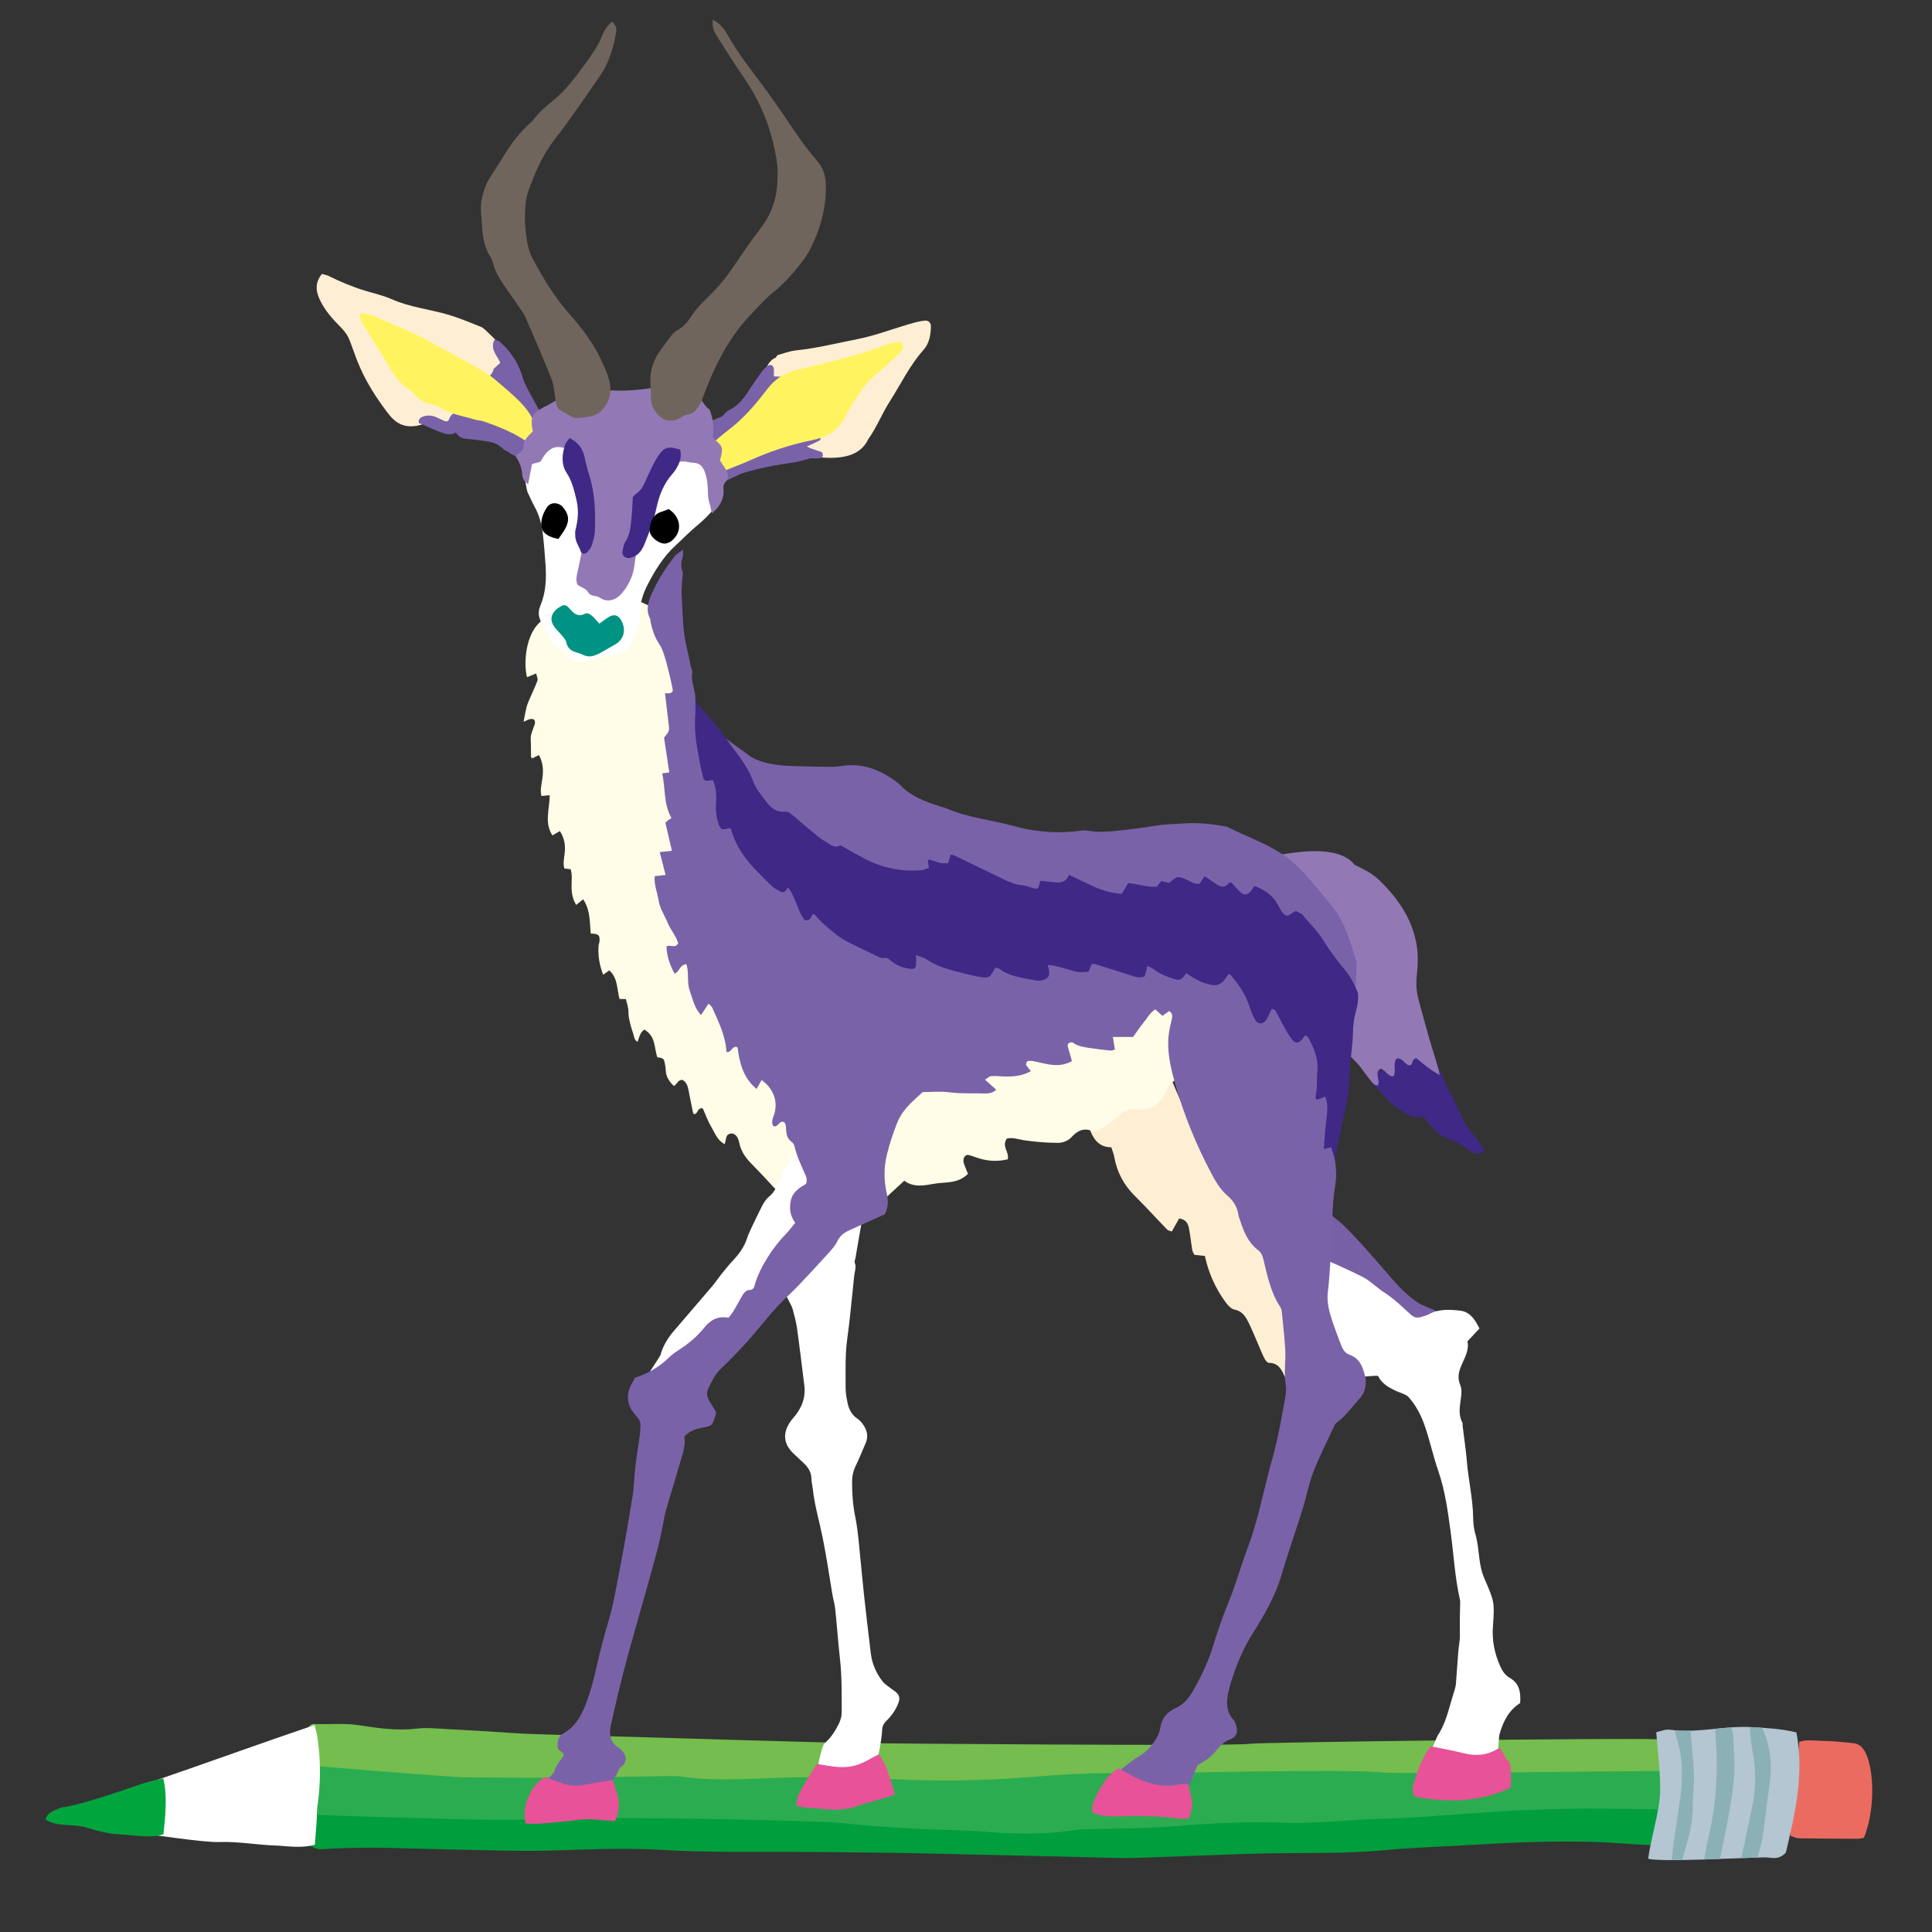 <?xml version="1.0" encoding="iso-8859-1"?>
<!-- Generator: Adobe Illustrator 29.1.0, SVG Export Plug-In . SVG Version: 9.03 Build 55587)  -->
<svg version="1.1" id="&#x30EC;&#x30A4;&#x30E4;&#x30FC;_1"
	 xmlns="http://www.w3.org/2000/svg" xmlns:xlink="http://www.w3.org/1999/xlink" x="0px" y="0px" viewBox="0 0 283.46 283.46"
	 style="enable-background:new 0 0 283.46 283.46;" xml:space="preserve">
<rect x="0" y="0" width="283.46" height="283.46" fill="#333333" stroke="none"/>
<g>
	<defs>
		<rect id="SVGID_1_" x="-8.471" y="-6.718" width="301.005" height="301.003"/>
	</defs>
	<clipPath id="SVGID_00000100357534503543566010000009132099411357861537_">
		<use xlink:href="#SVGID_1_"  style="overflow:visible;"/>
	</clipPath>
</g>
<g>
	<path style="fill-rule:evenodd;clip-rule:evenodd;fill:#74BD4E;" d="M42.12,261.892c-0.252-1.953,3.346-6.954,3.144-8.529
		c0.303-0.218,0.465-0.43,0.605-0.425c2.279,0.104,4.572-0.165,6.847,0.188c2.764,0.432,5.546,0.84,8.414,0.495
		c1.491-0.181,2.993-0.007,4.484,0.071c3.424,0.182,6.847,0.38,10.267,0.614c2.282,0.161,13.902,0.448,17.422,0.544
		c3.609,0.098,26.042,0.794,31.943,0.887c4.849,0.072,55.265,0.475,57.906,0.123c2.072-0.278,55.902-0.882,59.768-0.681
		c2.367,0.124,4.749,0.168,7.13,0.054c1.427-0.07,2.097,0.773,2.454,2.182c0.193,0.764,0.242,1.595,0.342,2.307
		c-0.924,0.84-1.709,0.457-2.476,0.468c-4.235,0.059-19.594,0.184-23.037,0.487c-4.792,0.422-9.551,0.367-14.318,0.373
		c-4.143,0.005-8.302,0.148-12.432-0.035c-4.044-0.178-131.879,2.428-133.152,2.146C65.521,262.738,47.759,262.914,42.12,261.892z"
		/>
	<path style="fill-rule:evenodd;clip-rule:evenodd;fill:#009E3D;" d="M256.156,267.206c-0.26,0.978-0.423,1.589-0.633,2.372
		c-2.507,0.188-4.939,0.417-7.368,0.534c-2.169,0.101-0.167,0.723-2.335,0.742c-2.623,0.023-9.422-0.546-12.039-0.612
		c-5.6-0.145-11.209,0.04-16.828,0.387c-4.615,0.284-9.232,0.392-13.846,0.827c-5.633,0.531-11.225,0.371-16.833,0.461
		c-5.064,0.081-19.376,0.734-21.452,0.694c-3.156-0.061-30.049-0.735-34.109-0.772c-3.699-0.029-7.397-0.071-11.096-0.111
		c-7.59-0.077-15.208,0.131-22.761-0.325c-5.693-0.339-11.384-0.01-17.084,0.134c-2.806,0.07-5.606-0.022-8.405-0.072
		c-2.982-0.053-5.96-0.134-8.94-0.203c-2.617-0.062-5.232-0.173-7.852-0.17c-2.529,0.005-5.065,0.06-7.598,0.225
		c-1.099,0.074-5.191-2.747-6.38-3.102c0.264-1.426,3.561,0.023,3.849-1.533c2.604,0.032,1.856-4.447,4.404-4.108
		c4.572,0.611,58.627,1.2,64.402,1.34c3.7,0.089,43.503,0.579,44.761,0.645c2.982,0.152,41.951-1.168,45.386-1.449
		c4.9-0.405,31.643,0.317,38.686,0.461c4.96,0.101,4.567,3.744,9.548,3.131C253.123,266.514,254.487,266.848,256.156,267.206z"/>
	<path style="fill-rule:evenodd;clip-rule:evenodd;fill:#2BAC50;" d="M250.689,265.712c-5.115-0.212-10.244-0.298-15.373-0.349
		c-3.388-0.036-6.787,0.044-10.184,0.155c-7.6,0.247-15.22,1.153-22.814,1.35c-4.727,0.121-9.481,0.744-14.175,0.553
		c-5.034-0.202-10.075,0.062-15.113,0.474c-4.645,0.386-9.257,0.394-13.882,0.495c-1.326,0.028-2.664,0.326-3.998,0.437
		c-3.609,0.304-7.189,0.226-10.764-0.085c-2.853-0.247-5.737-0.228-8.604-0.364c-2.457-0.117-4.912-0.258-7.361-0.44
		c-2.453-0.184-4.891-0.534-7.353-0.617c-6.354-0.222-12.711-0.395-19.076-0.479c-5.954-0.079-11.912-0.162-17.879,0.01
		c-6.175,0.18-12.334,0.205-18.483,0.015c-6.557-0.206-13.125-0.323-19.675-0.618c-3.374-0.154-6.718-0.618-10.203-0.951
		c-0.837-2.262,0.174-4.589,0.115-7.109c0.996,0.065,1.798,0.074,2.587,0.173c3.955,0.497,28.002,2.4,29.645,2.409
		c4.619,0.029,9.239,0.075,13.864,0.044c4.928-0.026,9.86-0.146,14.789-0.212c1.133-0.013,2.279-0.084,3.388,0.076
		c4.062,0.593,8.19,0.38,12.296,0.222c5.763-0.229,11.502-0.208,17.22,0.085c6.861,0.346,13.735,0.343,20.648-0.197
		c4.629-0.355,9.275-0.711,13.881-0.626c4.525,0.091,33.373-0.703,38.76-0.101c2.639,0.3,53.519-0.504,55.125-0.279
		c2.245,0.321,4.504,0.131,6.763,0.095C268.328,259.817,259.306,266.071,250.689,265.712z"/>
	<path style="fill-rule:evenodd;clip-rule:evenodd;fill:#FFFFFF;" d="M22.727,261.262c7.23-2.474,16.155-5.713,23.417-8.163
		c0.174,0.692,0.317,1.119,0.389,1.566c0.541,3.398,0.542,6.842,0.045,10.334c-0.111,0.781-0.076,1.575-0.129,2.364
		c-0.073,1.079-0.165,2.159-0.253,3.291c-2.07,0.575-3.946,0.185-5.831,0.116c-2.732-0.097-5.414-0.602-8.181-0.511
		c-2.472,0.082-9.416-1.071-11.953-1.301C20.157,265.884,22.809,264.624,22.727,261.262z"/>
	<path style="fill-rule:evenodd;clip-rule:evenodd;fill:#00A53D;" d="M6.68,266.939c0.287-1.061,1.047-1.188,2.317-1.759
		c2.231-0.154,9.129-2.531,12.124-3.567c0.478-0.165,2.198-0.561,2.828-0.695c0.643,2.587,0.31,5.417,0.03,8.206
		c-1.898,0.65-4.633,0.081-6.387,0.013c-1.716-0.066-3.419-0.546-5.073-1.05C10.825,267.571,8.203,268.079,6.68,266.939z"/>
	<path style="fill-rule:evenodd;clip-rule:evenodd;fill:#EC6B60;" d="M273.461,269.646c-0.396,0.062-0.645,0.136-0.887,0.133
		c-2.893-0.012-5.786-0.018-8.676-0.066c-0.393-0.01-0.769-0.226-1.192-0.356c-0.276-2.381,0.901-4.51,0.903-6.783
		c0.002-2.253,0.23-4.524,0.373-7.014c1.022-0.348,2.164-0.174,3.281-0.147c1.57,0.027,3.135,0.18,4.693,0.345
		c0.879,0.095,1.468,0.724,1.864,1.641C275.094,260.348,274.964,266.126,273.461,269.646z"/>
	<path style="fill-rule:evenodd;clip-rule:evenodd;fill:#B3C6D2;" d="M243.004,254.144c0.605-0.119,1.324-0.459,1.977-0.363
		c3.965,0.57,7.98-0.61,11.952-0.383c2.176,0.123,4.351,0.227,6.633,0.777c1.179,6.088-0.21,11.982-1.546,17.635
		c-1.125,1.2-2.142,0.688-3.105,0.701c-3.479,0.054-15.062,0.728-17.098,0.204c0.339-2.789,1.685-7,1.756-9.796
		C243.642,260.103,243.23,257.31,243.004,254.144z"/>
	<g>
		<defs>
			<path id="SVGID_00000069391448339924960910000010963074708027076506_" d="M243.004,254.144c0.605-0.119,1.324-0.459,1.977-0.363
				c3.965,0.57,7.98-0.61,11.952-0.383c2.176,0.123,4.351,0.227,6.633,0.777c1.179,6.088-0.21,11.982-1.546,17.635
				c-1.125,1.2-2.142,0.688-3.105,0.701c-3.479,0.054-15.062,0.728-17.098,0.204c0.339-2.789,1.685-7,1.756-9.796
				C243.642,260.103,243.23,257.31,243.004,254.144z"/>
		</defs>
		<clipPath id="SVGID_00000157997939189542674270000009124128505701101976_">
			<use xlink:href="#SVGID_00000069391448339924960910000010963074708027076506_"  style="overflow:visible;"/>
		</clipPath>
		<g style="clip-path:url(#SVGID_00000157997939189542674270000009124128505701101976_);">
			<path style="fill-rule:evenodd;clip-rule:evenodd;fill:#8BB1B6;" d="M250.497,270.319c1.222-4.998,1.598-9.817,1.265-14.634
				c-0.052-0.744-0.117-1.513-0.044-2.266c0.044-0.439,0.329-1.178,0.548-1.247c0.406-0.122,1.008-0.07,1.236,0.28
				c0.391,0.598,0.743,1.433,0.783,2.254c0.115,2.373,0.318,4.811,0.025,7.19c-0.457,3.697-1.233,7.383-2.008,11.045
				c-0.314,1.48-0.939,2.904-1.516,4.295c-0.131,0.314-0.711,0.581-0.976,0.484c-0.237-0.093-0.509-0.734-0.452-1.097
				C249.699,274.461,250.128,272.309,250.497,270.319z"/>
			<path style="fill-rule:evenodd;clip-rule:evenodd;fill:#8BB1B6;" d="M257.428,251.596c1.891,2.6,2.706,6.155,2.27,9.598
				c-0.324,2.555-0.674,5.105-0.993,7.664c-0.312,2.508-1.223,4.729-2.264,6.872c-0.169,0.35-0.67,0.669-0.953,0.626
				c-0.534-0.091-0.626-0.789-0.486-1.464c0.684-3.283,1.411-6.558,2.09-9.842c0.564-2.72,0.538-5.354,0.074-7.932
				c-0.236-1.316-0.414-2.673-0.473-4.047C256.677,252.656,257.154,252.119,257.428,251.596z"/>
			<path style="fill-rule:evenodd;clip-rule:evenodd;fill:#8BB1B6;" d="M245.511,252.827c1.073-1.143,1.655-0.441,2.267-0.093
				c0.062,0.121,0.146,0.202,0.154,0.309c0.211,2.357,0.486,4.696,0.59,7.079c0.07,1.632-0.158,3.333-0.156,4.985
				c0.005,3.162-1.107,6.036-1.908,8.989c-0.064,0.235-0.49,0.512-0.704,0.487c-0.227-0.032-0.583-0.395-0.565-0.622
				c0.096-1.402,0.254-2.814,0.447-4.213c0.318-2.306,0.757-4.61,0.999-6.915c0.271-2.589,0.183-5.113-0.524-7.438
				C245.873,254.616,245.727,253.776,245.511,252.827z"/>
		</g>
	</g>
</g>
<g>
	<path style="fill-rule:evenodd;clip-rule:evenodd;fill:#3F2886;" d="M208.832,163.818c-1.248,0.369-2.176-0.18-3.164-0.791
		c-2.119-1.311-3.537-3.277-5.104-5.116c-0.378-0.442-0.592-0.961-0.193-1.705c0.695-0.03,1.208,0.542,1.829,0.806
		c0.716,0.304,1.226-0.086,1.216-0.91c-0.008-0.712-0.002-1.422-0.002-2.316c0.805,0.203,1.465,0.49,2.133,0.504
		c0.594,0.014,1.193-0.274,1.982-0.48c0.231,0.131,0.652,0.355,1.056,0.605c1.388,0.859,2.532,1.878,3.087,3.531
		c0.432,1.283,1.197,2.453,1.764,3.697c0.87,1.909,1.721,3.814,3.18,5.385c0.475,0.51,0.762,1.193,1.162,1.844
		c-0.692,0.5-1.317,0.529-1.855,0.121c-1.16-0.873-2.4-1.541-3.775-2.026c-0.648-0.23-1.23-0.74-1.744-1.226
		C209.881,165.245,209.479,164.625,208.832,163.818z"/>
	<path style="fill-rule:evenodd;clip-rule:evenodd;fill:#9279B6;" d="M211.24,157.727c-1.415-0.736-2.434-1.669-3.426-2.456
		c-0.754,0.071-0.433,0.86-0.906,1.028c-0.119-0.016-0.241,0-0.335-0.046c-0.557-0.268-0.831-0.997-1.62-0.976
		c-0.69,0.771-0.039,1.811-0.488,2.629c-0.888,0.086-1.137-0.915-1.912-1.114c-1.016,0.629,0.043,1.702-0.391,2.435
		c-0.483,0.034-0.719-0.25-0.922-0.506c-0.615-0.771-1.197-1.568-1.787-2.357c-0.406-0.545-4.812-4.699-4.703-5.363
		c0.32-1.938-4.581-7.67-5.25-9.25c-0.631-1.49-5.248-15.094-5.25-15.5c2.604-0.716,11.75-3,14.484,0.628
		c1.248,0.627,2.518,1.189,3.535,2.167c2.824,2.707,4.997,5.823,5.604,9.77c0.218,1.415,0.153,2.904-0.007,4.333
		c-0.14,1.245-0.039,2.417,0.283,3.599c0.52,1.897,1.027,3.8,1.567,5.69c0.38,1.332,0.814,2.648,1.212,3.977
		C211.041,156.781,211.109,157.162,211.24,157.727z"/>
	<path style="fill-rule:evenodd;clip-rule:evenodd;fill:#FFFDE7;" d="M80.651,116.674c-0.452,0.04-0.783,0.068-1.22,0.107
		c-0.204-0.852,0.022-1.689,0.14-2.519c0.166-1.169,0.149-2.301-0.501-3.485c-0.351,0.175-0.674,0.336-0.997,0.498
		c-0.057-0.091-0.162-0.181-0.164-0.274c-0.021-0.812,0.013-1.628-0.041-2.438c-0.057-0.859,0.364-1.567,0.6-2.338
		c0.059-0.191,0.019-0.502-0.106-0.634c-0.112-0.119-0.415-0.121-0.613-0.082c-0.255,0.054-0.49,0.202-0.929,0.395
		c0.157-0.808,0.255-1.427,0.402-2.033c0.095-0.391,0.242-0.772,0.4-1.141c0.409-0.961,0.87-1.901,1.236-2.876
		c0.092-0.245-0.098-0.594-0.188-1.046c-0.545,0.221-0.948,0.384-1.348,0.546c-0.576-2.165-0.198-7.354,2.927-8.729
		c0.229,0.244,11.538-2.249,11.875-3.125c0.034-0.085,6.031,2.784,6.209,2.666c1.246,1.954,3.039,22.869,3,23
		c-0.665,0.368,15.821,30.07,16,30.334c0.643,0.945,4.798,22.658,4.667,23.666c-0.051,0.391-0.814,6.654-1,7
		c-0.462,0.863-3.484,2.451-4,3.334c-0.431,0.129-4.736-4.682-5.014-4.955c-0.536-0.529-1.027-1.101-1.564-1.627
		c-0.925-0.91-1.685-1.908-1.951-3.221c-0.068-0.336-0.181-0.688-0.375-0.961c-0.148-0.211-0.452-0.426-0.691-0.432
		c-0.319-0.008-0.705,0.102-0.821,0.509c-0.088,0.313-0.15,0.633-0.251,1.066c-1.124-0.599-1.44-1.655-1.956-2.513
		c-0.525-0.873-0.865-1.859-1.258-2.732c-0.831-0.203-0.66,0.795-1.286,0.837c-0.034-0.044-0.127-0.113-0.145-0.198
		c-0.225-1.078-0.446-2.156-0.652-3.238c-0.122-0.642-0.282-1.251-0.896-1.592c-0.663-0.066-0.783,0.607-1.261,0.891
		c-0.7-0.645-1.19-1.377-1.208-2.384c-0.007-0.401-0.118-0.802-0.188-1.201c-0.092-0.517-0.503-0.561-1.035-0.618
		c-0.494-1.347-0.204-3.148-1.945-4.082c-0.157,0.177-0.379,0.35-0.496,0.575c-0.182,0.353-0.292,0.743-0.476,1.232
		c-0.511-0.311-0.487-0.788-0.618-1.173c-0.129-0.387-0.258-0.771-0.361-1.164c-0.118-0.445-0.235-0.895-0.304-1.35
		c-0.061-0.4-0.021-0.816-0.087-1.215c-0.074-0.454-0.215-0.895-0.337-1.379c-0.326,0-0.6,0-0.923,0
		c-0.412-1.414-0.209-3.048-1.508-4.206c-0.296,0.211-0.556,0.395-0.9,0.639c-0.541-1.408-0.784-2.796-0.674-4.244
		c0.017-0.229,0.123-0.451,0.14-0.68c0.067-0.902-0.137-1.085-1.289-1.116c-0.154-1.667-0.048-3.427-1.107-5.028
		c-0.4,0.322-0.692,0.557-1.024,0.824c-0.524-0.83-0.678-1.717-0.683-2.664c-0.004-0.855,0.129-1.727-0.129-2.571
		c-0.333-0.039-0.61-0.071-0.929-0.108c-0.221-0.747-0.034-1.491,0.049-2.23c0.125-1.123-0.002-2.183-0.706-3.264
		c-0.383,0.227-0.7,0.414-1.089,0.643C79.815,120.711,80.652,118.677,80.651,116.674z"/>
	<path style="fill-rule:evenodd;clip-rule:evenodd;fill:#7A62A9;" d="M103.667,106.5c0.292-0.028,6.532,4.557,6.572,4.58
		c2.165,1.191,4.545,1.273,6.927,1.335c1.567,0.041,3.134,0.086,4.701,0.096c0.578,0.004,1.161-0.053,1.734-0.14
		c2.949-0.444,5.475,0.555,7.803,2.25c0.188,0.136,0.387,0.267,0.543,0.435c1.686,1.823,3.925,2.612,6.202,3.332
		c0.222,0.069,0.456,0.107,0.667,0.199c3.21,1.416,6.713,1.714,10.051,2.639c0.89,0.245,1.798,0.44,2.709,0.579
		c2.362,0.363,4.73,0.404,7.104,0.058c0.389-0.058,0.807-0.007,1.2,0.057c1.216,0.202,2.415,0.117,3.638,0.006
		c2.081-0.189,4.139-0.484,6.201-0.804c1.369-0.213,2.771-0.226,4.158-0.319c1.925-0.128,3.826,0.08,5.718,0.414
		c0.171,0.03,0.353,0.052,0.505,0.128c2.487,1.242,5.118,2.186,7.51,3.637c1.612,0.978,2.957,2.247,4.191,3.639
		c1.232,1.39,2.391,2.844,3.588,4.267c1.411,1.677,2.182,3.668,2.83,5.722c0.26,0.826,0.559,1.641,0.799,2.472
		c0.123,0.425-0.445,8.837-0.351,9.417c-0.757-0.351-10.969-5.82-11.333-6.334c-1.107-1.557-20.248-7.647-20.334-7.333
		c-0.074,0.271-26.182-0.064-26.666-0.333c-0.607-0.335-26.947-9.174-27.334-9C111.085,125.707,104.872,108.896,103.667,106.5z"/>
	<path style="fill-rule:evenodd;clip-rule:evenodd;fill:#FFFFFF;" d="M127.333,172.834c0.133,1.164-1.679,10.63-1.787,11.598
		c-0.032,0.283-0.229,0.613-0.139,0.834c0.269,0.656-0.005,1.25-0.074,1.871c-0.342,3.104-0.594,6.221-1.027,9.31
		c-0.334,2.376-0.224,4.747-0.238,7.12c-0.004,0.745,0.126,1.502,0.278,2.235c0.192,0.924,0.581,1.75,1.413,2.314
		c0.329,0.223,0.621,0.533,0.851,0.857c0.595,0.842,0.836,1.756,0.399,2.758c-0.487,1.117-0.936,2.252-1.466,3.348
		c-0.365,0.752-0.525,1.514-0.527,2.343c-0.006,1.741,0.122,3.444,0.473,5.171c0.438,2.15,0.556,4.367,0.793,6.557
		c0.174,1.611,0.302,3.228,0.482,4.839c0.32,2.874,0.65,5.746,1.003,8.616c0.188,1.526,0.799,2.901,1.736,4.108
		c0.309,0.396,0.78,0.67,1.185,0.989c0.269,0.214,0.568,0.39,0.823,0.619c0.428,0.383,0.542,0.829,0.342,1.408
		c-0.369,1.073-1.003,1.967-1.792,2.744c-0.399,0.392-0.616,0.77-0.633,1.349c-0.034,1.166-0.759,5.978-1.762,6.678
		c-1.127,0.784-1.983-0.561-3.333-0.333c-1.559,0.266-3.247,1.326-4.667,0.667c0.134-0.737,0.849-4.664,1.312-5.058
		c0.91-0.775,1.519-1.733,2.05-2.776c0.298-0.587,0.471-1.171,0.468-1.829c-0.012-2.608,0.033-5.215-0.261-7.818
		c-0.273-2.416-0.438-4.846-0.69-7.265c-0.078-0.745-0.306-1.474-0.429-2.214c-0.463-2.798-0.875-5.598-1.441-8.383
		c-0.472-2.32-1.153-4.604-1.414-6.966c-0.058-0.519-0.199-1.03-0.207-1.546c-0.016-0.946-0.446-1.661-1.103-2.28
		c-0.506-0.477-1.021-0.945-1.523-1.426c-1.459-1.393-1.635-2.972-0.504-4.642c0.259-0.383,0.59-0.718,0.868-1.088
		c0.941-1.256,1.421-2.647,1.222-4.234c-0.353-2.816-0.686-5.634-1.08-8.444c-0.136-0.97-0.408-1.922-0.658-2.874
		c-0.182-0.694-2.809-4.996-2.276-5.491C116.335,184.33,126.308,172.766,127.333,172.834z"/>
	<path style="fill-rule:evenodd;clip-rule:evenodd;fill:#FEEFD4;" d="M155.394,157.875c1.524-1.025,3.151-1.645,4.903-1.75
		c1.934-0.119,3.441-0.754,4.374-2.539c0.276-0.528,0.737-1.045,1.392-0.965c1.172,0.139,2.09-0.494,3.201-1.001
		c0.652,1.677,1.287,3.239,1.873,4.821c1.744,4.719,3.96,9.215,6.435,13.582c0.573,1.016,1.413,1.914,2.256,2.737
		c1.196,1.169,1.957,2.517,2.417,4.116c0.421,1.463,0.969,2.898,1.576,4.295c0.507,1.166,1.166,2.258,2.314,2.973
		c0.831,0.518,1.184,1.322,1.419,2.301c0.474,1.973,1.046,3.935,1.756,5.834c0.828,2.218,1.21,4.594,2.393,6.683
		c0.04,0.069,0.066,0.161,0.066,0.243c-0.005,2.969,0.595,5.938-0.021,8.902c-0.01,0.048-0.129,0.073-0.351,0.186
		c-0.162-0.213-0.399-0.428-0.514-0.692c-0.765-1.793-1.439-3.627-2.273-5.385c-0.488-1.029-0.895-2.273-2.451-2.259
		c-0.225,0.001-0.521-0.411-0.665-0.694c-0.347-0.68-0.618-1.396-0.924-2.096c-0.475-1.09-0.915-2.194-1.448-3.253
		c-0.421-0.832-0.928-1.567-2.012-1.779c-0.494-0.098-0.979-0.64-1.311-1.095c-1.463-2.007-2.473-4.238-3.025-6.77
		c-0.532-0.057-1.015-0.109-1.537-0.166c-0.099-0.21-0.262-0.426-0.302-0.662c-0.182-1.086-0.29-2.186-0.501-3.265
		c-0.133-0.677-0.451-1.274-1.43-1.407c-0.332,0.589-0.688,1.22-1.081,1.916c-0.252-0.1-0.527-0.127-0.675-0.278
		c-1.597-1.647-3.135-3.352-4.764-4.962c-1.637-1.615-2.622-3.527-3.02-5.775c-0.074-0.414-0.248-0.807-0.419-1.349
		c-1.572,0.03-2.488-0.942-3.04-2.341c-0.499-1.266-0.961-2.545-1.445-3.812C157.58,159.599,157.539,159.544,155.394,157.875z"/>
	<path style="fill-rule:evenodd;clip-rule:evenodd;fill:#FEEFD4;" d="M73.625,63.5c-0.506-0.133-10.855-2.752-11.25-1.375
		c-3.625,1.375-5.01-0.905-5.923-2.126c-1.88-2.514-3.447-5.223-4.468-8.216c-0.187-0.548-0.413-1.083-0.602-1.629
		c-0.27-0.781-0.697-1.436-1.285-2.032c-1.304-1.322-2.57-2.684-3.305-4.44c-0.509-1.218-0.494-2.35,0.445-3.49
		c0.319,0.094,0.657,0.143,0.949,0.287c1.721,0.843,3.478,1.591,5.313,2.152c1.327,0.405,2.702,0.707,3.962,1.265
		c2.628,1.165,5.47,1.459,8.187,2.244c1.717,0.497,3.375,1.207,5.041,1.867c0.355,0.14,2.204,2.087,2.561,2.369
		c-0.563,1.402,1.354,6.326,2.25,7.625c-0.229,0.288-2.561,1.262-2.75,1.5C72.582,59.487,73.874,63.227,73.625,63.5z"/>
	<path style="fill-rule:evenodd;clip-rule:evenodd;fill:#FEEFD4;" d="M112.25,56.875c-0.342-0.498-0.25-3.75,1.583-4.406
		c0.094-0.124,0.17-0.342,0.298-0.38c0.887-0.255,1.773-0.59,2.681-0.682c3.007-0.307,5.926-1.053,8.879-1.628
		c2.914-0.567,5.659-1.682,8.507-2.454c0.5-0.135,1.016-0.24,1.53-0.283c0.514-0.042,0.872,0.34,0.856,0.878
		c-0.037,1.241-0.238,2.465-1.089,3.418c-2.03,2.274-3.327,5.018-4.946,7.555c-1.148,1.801-1.924,3.814-3.175,5.573
		c-1.25,2.66-4.32,2.838-6.875,2.66c-0.224-0.859-6.815-2.915-6.625-3.5C115.395,63.026,112.775,56.875,112.25,56.875z"/>
	<path style="fill-rule:evenodd;clip-rule:evenodd;fill:#7860A7;" d="M190,187.834c-0.158-1.922-5.549-16.278-5.334-18
		c0.178-0.013,12.144,9.647,12.17,9.673c2.123,2.03,4.035,4.25,5.961,6.464c1.666,1.913,3.264,3.922,5.463,5.299
		c0.139,0.087,5.629,2.439,5.74,2.564c-0.189,0.401-6.973,1.162-7.334,1c-0.205-0.095-0.814,0.471-1,0.333
		C204.795,194.527,190.316,187.953,190,187.834z"/>
	<path style="fill-rule:evenodd;clip-rule:evenodd;fill:#FFFFFF;" d="M223.039,249.863c-1.769,1.134-2.523,2.814-3.044,4.62
		c-0.122,0.427-0.308,5.765-0.661,6.017c-0.889,0.628-8.191-1.53-10-2c0-0.228,1.51-3.711,1.561-3.788
		c0.972-1.477,1.476-3.135,1.937-4.816c0.198-0.722,0.438-1.434,0.646-2.153c0.064-0.221,0.113-0.45,0.131-0.678
		c0.123-1.613,0.229-3.23,0.358-4.844c0.06-0.751,0.237-1.499,0.226-2.247c-0.025-1.671-0.005-3.34,0.043-5.01
		c0.004-0.114-0.028-0.229-0.054-0.343c-0.731-3.229-0.894-6.538-1.34-9.809c-0.414-3.033-0.805-6.07-1.819-8.998
		c-0.776-2.24-1.265-4.584-2.055-6.82c-0.516-1.458-1.271-2.854-2.318-4.034c-0.213-0.241-0.572-0.363-0.879-0.506
		c-0.367-0.17-0.763-0.276-1.123-0.456c-0.982-0.49-1.926-1.023-2.434-2.085c-0.146-0.309-6.936,0.732-7.215,0.587
		c-0.627-0.325-2.618-6.182-3-7.333c-0.557-1.683-3.763-11.942-3.666-12.667c1.576,0.193,10.803,4.314,12.061,5.119
		c0.974,0.622,1.817,1.447,2.79,2.072c1.424,0.917,2.6,2.111,3.849,3.225c0.446,0.396,0.909,0.482,1.444,0.317
		c0.388-0.118,0.798-0.206,1.146-0.399c1.465-0.811,3.063-0.705,4.6-0.537c1.451,0.158,2.205,1.323,2.844,2.619
		c-0.605,0.648-1.15,1.23-1.768,1.889c0.288,1.274-0.408,2.398-0.896,3.551c-0.408,0.962-0.582,1.859-0.16,2.849
		c0.254,0.598,0.186,1.22,0.107,1.869c-0.143,1.189-0.428,2.407,0.172,3.577c0.1,0.193,0.061,0.456,0.089,0.686
		c0.202,1.667,0.46,3.327,0.598,4.999c0.228,2.774,0.886,5.499,0.929,8.297c0.014,0.806,0.087,1.64,0.316,2.406
		c0.371,1.239,0.449,2.506,0.617,3.77c0.122,0.91,0.314,1.848,0.676,2.687c1.52,3.522,1.549,3.51,1.291,7.216
		c-0.139,2.005,0.245,3.901,1.064,5.737c0.324,0.724,0.742,1.348,1.4,1.722C222.952,246.995,223.131,248.294,223.039,249.863z"/>
	<path style="fill-rule:evenodd;clip-rule:evenodd;fill:#FFFDE7;" d="M175.922,156.297c-0.916,1.344-1.604,2.203-2.789,2.089
		c-0.814-0.075-1.537,0.569-1.936,1.507c-1.012,2.393-2.588,3.119-4.546,2.855c-0.982-0.132-1.814,0.233-2.614,1.026
		c-0.678,0.675-1.502,1.097-2.235,1.687c-0.565,0.455-1.121,0.633-1.781,0.404c-1.06-0.368-1.94,0.018-2.807,0.973
		c-0.492,0.54-1.29,0.835-1.951,0.838c-1.636,0.012-3.279-0.136-4.907-0.363c-0.92-0.127-1.816-0.501-2.65-0.248
		c-0.787,1.184,0.432,1.964,0.139,3.033c-1.48,0.346-2.941,0.278-4.396-0.207c-0.454-0.152-0.903-0.334-1.364-0.431
		c-0.509-0.108-0.885,0.547-0.68,1.19c0.17,0.538,0.404,1.039,0.618,1.576c-1.53,1.479-3.218,1.17-4.821,1.43
		c-1.56,0.254-3.105,0.642-4.529-0.424c-1.426,1.321-2.771,2.541-4.098,3.797c-1.551,1.471-3.3,2.314-5.143,2.873
		c-0.763,0.232-1.534,0.404-2.367-0.127c-0.473-1.531-0.44-3.248-0.153-4.773c0.672-3.569,1.464-7.12,2.451-10.559
		c0.7-2.443,2.307-4.089,3.881-5.887c2.146,0.152,4.328,0.301,6.508,0.459c2.667,0.192,5.323-0.059,7.97-0.439
		c0.729-0.105,1.602-0.094,2.102-1.367c-0.215-0.61-0.466-1.32-0.72-2.041c1.517-0.436,2.962-0.737,4.351-1.285
		c1.329-0.522,2.798-0.764,3.519-2.206c1.646-0.196,3.05-0.288,4.433-0.556c0.984-0.188,1.939-0.615,3.057-0.982
		c-0.271-1.061-0.488-1.904-0.752-2.93c0.772-0.34,1.507,0.105,2.232,0.176c0.857,0.082,1.707,0.279,2.564,0.357
		c0.779,0.073,1.567,0.105,2.348,0.054c0.754-0.046,1.574,0.337,2.378-0.587c-0.152-0.67-0.319-1.406-0.485-2.143
		c0.109-0.119,0.234-0.358,0.324-0.336c1.436,0.355,2.279-0.396,3.025-2.069c0.728-1.632,1.559-3.285,2.746-4.679
		c0.551,0.62,1.01,1.136,1.447,1.629C173.717,145.431,174.17,150.967,175.922,156.297z"/>
	<path style="fill-rule:evenodd;clip-rule:evenodd;fill:#3F2886;" d="M151.334,149.834c-1.83-0.523-32.222-4.501-32.667-4.334
		c-0.102-0.051-17.88-24.715-18.334-24.666c-0.63-2.654-1.113-21.535-1-21.334c0.653,1.163,5.948,7.057,6.685,8.152
		c1.539,2.292,3.505,4.301,4.486,6.986c0.425,1.163,1.304,2.184,2.082,3.188c0.614,0.792,1.443,1.375,2.54,1.268
		c0.537-0.052,0.86,0.245,1.216,0.55c1.236,1.055,2.466,2.118,3.731,3.137c0.538,0.432,1.161,0.756,1.74,1.139
		c0.533,0.351,1.074,0.379,1.514,0.104c1.606,0.871,3.079,1.815,4.666,2.497c2.258,0.968,4.664,1.361,7.134,1.162
		c0.381-0.031,0.749-0.214,1.157-0.337c-0.062-0.431-0.111-0.767-0.158-1.104c0.088-0.044,0.191-0.145,0.262-0.124
		c0.557,0.16,1.098,0.377,1.66,0.507c0.318,0.072,0.668,0.012,1.071,0.012c0.129-0.443,0.237-0.82,0.356-1.232
		c0.16,0.027,0.341,0.016,0.484,0.086c2.457,1.175,4.911,2.356,7.361,3.543c0.838,0.405,1.67,0.777,2.631,0.835
		c0.508,0.031,1.004,0.258,1.501,0.405c0.773,0.227,0.926,0.124,1.104-0.756c0.02-0.099,0.082-0.191,0.125-0.286
		c0.789,0.083,1.577,0.19,2.369,0.243c0.828,0.057,1.486-0.231,1.775-1.132c1.293,0.614,2.524,1.228,3.779,1.788
		c1.22,0.544,2.502,0.893,3.977,1.025c0.285-0.481,0.6-1.011,0.942-1.587c1.4,0.085,2.775,0.633,4.195,0.533
		c0.247-0.311,0.456-0.573,0.662-0.831c0.431,0.101,0.817,0.19,1.181,0.274c1.188-1.061,1.184-1.05,2.569-0.464
		c0.574,0.242,1.089,0.688,1.862,0.592c0.229-0.342,0.48-0.717,0.744-1.109c0.612,0.409,1.221,0.826,1.84,1.226
		c0.605,0.392,1.18,0.474,1.673-0.197c0.054-0.074,0.203-0.076,0.38-0.136c0.41,0.439,0.827,0.917,1.277,1.361
		c0.627,0.62,1.121,0.554,1.709-0.202c0.14-0.181,0.26-0.378,0.437-0.636c1.392,0.549,2.59,1.276,3.337,2.608
		c0.228,0.405,0.439,0.823,0.705,1.201c0.484,0.692,0.806,0.71,1.53,0.146c0.09-0.069,0.182-0.137,0.279-0.194
		c0.047-0.027,0.11-0.029,0.259-0.067c0.287,0.162,0.733,0.281,0.965,0.571c1.01,1.266,2.217,2.351,3.068,3.773
		c0.918,1.538,2.043,2.963,3.186,4.348c0.758,0.916,1.252,1.959,1.732,3.004c0.221,0.48,0.15,1.13,0.099,1.691
		c-0.052,0.572-0.229,1.135-0.376,1.694c-0.238,0.901-0.316,1.807-0.332,2.747c-0.023,1.5-0.26,2.996-0.392,4.496
		c-0.071,0.803-0.116,1.61-0.163,2.414c-0.041,0.691,0.006,1.395-0.118,2.067c-0.327,1.766-0.722,3.519-1.106,5.275
		c-0.046,0.21-2.26,11.483-2.395,11.745c-0.309-0.154-16.178-33.146-16.334-32.666C176.744,145.15,151.76,149.955,151.334,149.834z"
		/>
	<path style="fill-rule:evenodd;clip-rule:evenodd;fill:#FFFFFF;" d="M120.333,163.5c0.11,0.134,6.028,7.588,6.333,8.334
		c-0.855,0.944-7.116,6.503-6.666,7.666c-0.158,0.23-8.096,11.612-8.667,12.334c-0.868,1.098-8.421,6.502-9.333,7.666
		c-1.289,1.645-6.168,2.955-8,4c-0.389,0.223,3.342-5.127,2.941-4.839c0.296-1.054,0.994-2.3,1.828-3.272
		c1.922-2.244,3.854-4.48,5.768-6.732c0.45-0.53,0.827-1.12,1.264-1.661c0.58-0.719,1.158-1.446,1.792-2.118
		c0.886-0.94,1.609-1.962,2.016-3.204c0.18-0.548,0.429-1.075,0.675-1.598c0.443-0.943,0.902-1.881,1.364-2.814
		c0.329-0.663,0.65-1.266,1.288-1.782c0.673-0.545,1.047-1.48,1.484-2.284c0.269-0.491,0.371-1.071,0.62-1.577
		C115.289,171.115,119.689,163.717,120.333,163.5z"/>
	<path style="fill-rule:evenodd;clip-rule:evenodd;fill:#7A62A9;" d="M129.824,178.155c-1.662,0.748-3.348,1.511-5.035,2.267
		c-0.802,0.359-1.491,0.766-1.912,1.648c-0.366,0.766-0.992,1.423-1.573,2.065c-1.398,1.55-2.829,3.068-4.264,4.584
		c-0.873,0.924-1.835,1.752-2.713,2.679c-1.763,1.859-3.283,3.914-5.012,5.794c-1.139,1.237-2.306,2.455-3.531,3.607
		c-0.876,0.822-1.347,1.872-1.856,2.898c-0.29,0.581-0.223,1.25,0.138,1.841c0.332,0.543,0.665,1.087,0.985,1.61
		c-0.01,0.143,0.005,0.265-0.03,0.372c-0.591,1.8-0.425,1.639-2.381,2.037c-0.918,0.185-1.606,0.562-2.239,1.21
		c0.19,1.126-0.123,2.169-0.435,3.215c-0.761,2.55-1.528,5.101-2.276,7.654c-0.146,0.5-0.231,1.019-0.324,1.533
		c-0.61,3.366-1.564,6.648-2.491,9.935c-0.897,3.18-1.814,6.354-2.689,9.536c-0.522,1.898-0.995,3.812-1.465,5.726
		c-0.358,1.458-0.677,2.927-1.012,4.391c-0.064,0.281-0.137,0.564-0.176,0.849c-0.153,1.12,0.121,2.066,1.108,2.735
		c0.284,0.192,0.555,0.428,0.767,0.696c0.656,0.828,0.448,1.832-0.488,2.329c-1.587,4.133-5.082,4.555-6.921,4.8
		c-1.296,0.173-3.473-1.467-4.666-2c-0.151-0.067,2.217-2.188,2.024-2.338c0.228-0.912,0.927-1.558,1.358-2.273
		c-0.073-0.655-0.898-0.613-0.912-1.265c-0.017-0.8,0.063-1.536,0.834-1.956c1.871-1.021,2.738-2.776,3.437-4.648
		c0.628-1.685,1.073-3.42,1.465-5.181c0.516-2.317,1.138-4.616,1.806-6.896c0.768-2.622,1.168-5.317,1.699-7.984
		c0.655-3.295,1.183-6.616,1.738-9.93c0.144-0.854,0.22-1.724,0.271-2.591c0.131-2.202,0.514-4.372,0.824-6.551
		c0.065-0.459,0.069-0.926,0.096-1.391c0.025-0.423-0.095-0.798-0.391-1.115c-0.158-0.169-0.297-0.356-0.445-0.536
		c-1.152-1.396-1.354-2.886-0.451-4.488c0.169-0.302,0.325-0.61,0.472-0.886c1.958-0.615,3.613-1.611,5.046-3.015
		c0.573-0.561,1.288-0.982,1.956-1.439c1.207-0.826,2.289-1.799,3.199-2.932c0.921-1.146,2.027-1.694,3.511-1.416
		c0.745-0.789,1.17-1.748,1.692-2.644c0.204-0.349,0.383-0.724,0.642-1.03c0.167-0.193,0.463-0.399,0.695-0.391
		c0.54,0.016,0.707-0.283,0.824-0.706c0.405-1.468,1.104-2.8,1.906-4.084c0.771-1.235,1.65-2.383,2.668-3.429
		c0.479-0.493,0.888-1.055,1.377-1.645c-0.783-1.053-0.902-2.188-0.627-3.342c0.292-1.227,1.318-1.85,2.225-2.377
		c0.235-0.69-0.049-1.162-0.252-1.63c-0.526-1.224-1.113-2.421-1.415-3.731c-0.063-0.271-0.195-0.607-0.405-0.748
		c-0.72-0.486-0.848-1.186-0.872-1.961c-0.007-0.23-0.042-0.461-0.091-0.686c-0.063-0.286-0.44-0.446-0.693-0.289
		c-0.145,0.09-0.269,0.22-0.384,0.347c-0.218,0.236-0.522,0.397-0.74,0.151c-0.149-0.167-0.134-0.527-0.103-0.791
		c0.033-0.282,0.175-0.552,0.262-0.829c0.599-1.893-0.053-3.76-1.838-5.058c-0.246,0.438-0.485,0.864-0.735,1.311
		c-2-1.645-2.501-3.879-2.799-6.115c-0.863-0.324-0.826,0.854-1.621,0.684c-0.123-2.314-1.143-4.393-2.085-6.492
		c-0.086-0.193-0.291-0.334-0.535-0.6c-0.393,0.591-0.727,1.095-1.11,1.674c-1.003-1.056-1.228-2.371-1.667-3.606
		c-0.444-1.249-0.054-2.624-0.497-3.862c-1,0.128-0.987,1.131-1.718,1.402c-0.687-1.26-1.142-2.576-1.191-3.977
		c0.58-0.38,1.267,0.357,1.72-0.483c-0.287-1.041-1.089-1.921-1.529-2.977c-0.464-1.117-1.17-2.11-1.356-3.365
		c-0.168-1.13-0.674-2.212-0.564-3.502c0.525-0.061,1.006-0.115,1.601-0.182c-0.298-1.158-0.568-2.205-0.862-3.348
		c0.63-0.07,1.219-0.137,1.789-0.201c-0.336-1.438-0.648-2.775-0.96-4.115c0.166-0.151,0.283-0.27,0.413-0.372
		c0.134-0.103,0.281-0.19,0.478-0.32c-1.193-2.087-0.854-4.357-1.365-6.54c0.408-0.057,0.73-0.102,1.049-0.146
		c-0.26-1.726-0.516-3.433-0.767-5.098c0.257-0.353,0.56-0.629,0.677-0.97c0.105-0.309,0.035-0.69-0.004-1.036
		c-0.169-1.495-0.353-2.988-0.536-4.512c0.183,0.009,0.349,0.035,0.511,0.021c0.461-0.036,0.688-0.244,0.614-0.614
		c-0.17-0.853-0.357-1.702-0.566-2.545c-0.21-0.845-0.425-1.691-0.696-2.517c-0.179-0.545-0.394-1.1-0.711-1.569
		c-0.666-0.985-1.016-2.074-1.261-3.214c-0.037-0.168-0.004-0.366-0.08-0.511c-0.64-1.209-0.292-2.398,0.185-3.507
		c0.874-2.032,2.059-3.896,3.431-5.628c0.271-0.343,0.688-0.569,1.199-0.976c0,0.498,0.069,0.795-0.013,1.041
		c-0.246,0.74-0.332,1.451-0.029,2.204c0.097,0.242-0.014,0.566-0.031,0.854c-0.043,0.75-0.145,1.503-0.119,2.251
		c0.058,1.675,0.152,3.351,0.279,5.023c0.154,2.029,0.747,3.98,1.128,5.97c0.043,0.226,0.218,0.466,0.175,0.666
		c-0.263,1.24,0.359,2.361,0.429,3.545c0.07,1.212-0.003,2.437-0.039,3.654c-0.063,2.16,0.372,4.258,0.769,6.361
		c0.108,0.57,0.246,1.133,0.39,1.695c0.17,0.663,0.276,0.706,1.145,0.571c0.11-0.017,0.225-0.002,0.34-0.002
		c0.463,1.088,0.521,2.23,0.438,3.399c-0.066,0.931,0.025,1.852,0.296,2.752c0.336,1.12,0.51,1.213,1.724,0.851
		c0.069,0.09,0.172,0.17,0.201,0.271c0.71,2.473,2.169,4.468,3.964,6.252c0.698,0.694,1.374,1.414,2.102,2.074
		c0.336,0.305,0.762,0.524,1.171,0.733c0.551,0.281,0.799-0.13,1.08-0.628c1.194,1.492,1.389,3.46,2.49,4.83
		c0.831,0.127,0.886-0.532,1.179-0.902c0.119,0.04,0.269,0.043,0.325,0.117c0.897,1.165,2.067,2.036,3.194,2.946
		c0.536,0.434,1.15,0.784,1.766,1.1c1.133,0.584,2.298,1.103,3.439,1.67c0.619,0.307,1.173,0.715,1.952,0.6
		c0.261-0.039,0.601,0.273,0.862,0.478c0.847,0.665,1.796,1.041,2.869,1.121c0.506,0.038,0.729-0.15,0.742-0.68
		c0.009-0.388,0.001-0.775,0.001-1.346c0.628,0.256,1.147,0.373,1.56,0.65c1.881,1.262,4.052,1.685,6.184,2.221
		c0.618,0.156,1.244,0.29,1.873,0.383c0.977,0.143,1.244-0.025,1.766-0.981c0.078-0.145,0.178-0.278,0.271-0.421
		c0.198,0.052,0.398,0.051,0.526,0.148c1.605,1.201,3.54,1.368,5.41,1.73c0.27,0.052,0.571,0.051,0.839-0.012
		c1.001-0.23,1.258-0.705,1.006-1.782c-0.026-0.112-0.064-0.221-0.139-0.467c0.376,0.039,0.707,0.035,1.018,0.112
		c0.896,0.225,1.795,0.451,2.674,0.739c0.744,0.244,1.475,0.226,2.307,0.106c0.152-0.355,0.307-0.713,0.476-1.103
		c0.155,0,0.339-0.042,0.493,0.006c1.826,0.567,3.652,1.133,5.469,1.73c0.565,0.184,1.109,0.317,1.787,0.072
		c0.129-0.454,0.269-0.946,0.438-1.536c0.295,0.156,0.607,0.273,0.861,0.466c0.896,0.674,1.906,1.1,2.964,1.433
		c0.929,0.292,1.165,0.186,1.835-0.843c0.332,0.217,0.651,0.455,0.998,0.645c0.504,0.277,1.006,0.584,1.548,0.768
		c1.841,0.627,2.54,0.533,3.526-1.091c0.047-0.077,0.172-0.105,0.322-0.193c1.264,1.435,2.336,2.985,2.928,4.846
		c0.209,0.656,0.484,1.307,0.826,1.905c0.373,0.657,1.123,0.649,1.572,0.024c0.2-0.277,0.32-0.613,0.475-0.923
		c0.124-0.247,0.246-0.496,0.347-0.698c0.487-0.068,0.575,0.259,0.704,0.494c0.501,0.914,0.967,1.85,1.479,2.758
		c0.255,0.452,0.557,0.885,0.881,1.289c0.396,0.499,0.853,0.492,1.32,0c0.195-0.207,0.341-0.459,0.525-0.714
		c0.188,0.12,0.394,0.177,0.461,0.307c0.806,1.544,1.525,3.099,1.341,4.935c-0.121,1.207,0.046,2.439-0.267,3.639
		c-0.037,0.143,0.064,0.324,0.126,0.596c0.442-0.155,0.844-0.295,1.316-0.457c0.479,1.303,0.251,2.549,0.096,3.807
		c-0.153,1.237-0.213,2.488-0.324,3.875c0.461-0.113,0.778-0.191,1.071-0.264c0.219,0.777,0.536,1.539,0.629,2.327
		c0.113,0.965,0.17,1.974,0.018,2.927c-0.312,1.955-0.467,3.904-0.484,5.885c-0.02,2.086-0.188,4.172-0.316,6.258
		c-0.079,1.27-0.164,2.543-0.324,3.805c-0.197,1.547,0.209,2.987,0.688,4.416c0.367,1.093,0.795,2.168,1.193,3.252
		c0.247,0.672,0.582,1.334,1.278,1.57c1.493,0.503,1.952,1.765,2.278,3.057c0.31,1.229,0.088,2.443-0.812,3.421
		c-1.093,1.186-2.021,2.53-3.343,3.499c-0.13,0.095-0.239,0.248-0.309,0.398c-1.047,2.262-2.187,4.488-3.092,6.805
		c-0.673,1.719-0.994,3.572-1.548,5.343c-1.037,3.316-2.19,6.598-3.18,9.928c-0.921,3.103-2.545,5.842-4.232,8.536
		c-1.247,1.991-2.154,4.103-2.895,6.307c-0.223,0.658-0.412,1.331-0.572,2.009c-0.357,1.51-0.472,2.979,0.695,4.264
		c0.255,0.282,0.381,0.724,0.461,1.111c0.18,0.856-0.127,1.474-0.972,1.773c-0.757,0.268-1.277,0.752-1.765,1.347
		c-0.401,0.494-0.842,0.972-1.333,1.372c-0.485,0.397-1.057,0.687-1.645,1.058c-0.256,0.432-1.782,4.387-2.052,4.841
		c-3.636,1.283-8.783-1.438-10.332-3.334c0.334-0.213,2.867-2.27,3.2-2.459c0.86-0.489,1.661-1.024,2.307-1.815
		c0.677-0.83,1.228-1.709,1.402-2.757c0.233-1.394,1.001-2.299,2.263-2.859c1.352-0.601,2.129-1.785,2.801-3
		c1.064-1.928,2.003-3.911,2.655-6.037c0.681-2.215,1.431-4.42,2.316-6.561c1.066-2.578,1.779-5.271,2.767-7.872
		c1.324-3.482,2.082-7.121,2.984-10.719c0.394-1.574,0.885-3.123,1.238-4.705c0.469-2.093,0.869-4.202,1.246-6.312
		c0.132-0.735,0.242-1.521,0.123-2.248c-0.285-1.745,0.033-3.482-0.07-5.215c-0.111-1.85-0.322-3.694-0.506-5.538
		c-0.021-0.221-0.104-0.462-0.227-0.648c-1.363-2.081-1.867-4.471-2.43-6.83c-0.143-0.602-0.314-1.119-0.795-1.48
		c-1.473-1.109-2.121-2.705-2.656-4.378c-0.089-0.275-0.223-0.548-0.259-0.83c-0.147-1.167-0.775-2.093-1.612-2.815
		c-1.092-0.941-1.762-2.143-2.412-3.372c-2.2-4.163-3.967-8.494-5.252-13.034c-0.558-1.971-1.019-3.917-1.023-5.973
		c-0.004-1.178,0.232-2.3,0.516-3.423c0.121-0.478,0.175-0.921-0.36-1.271c-0.304,0.212-0.625,0.437-0.997,0.694
		c-0.357-0.32-0.693-0.621-1.045-0.936c-0.814,0.485-1.19,1.305-1.742,1.959c-0.523,0.618-0.961,1.308-1.518,2.08
		c-0.897,0-1.858,0-2.962,0c0.108,0.686,0.192,1.229,0.29,1.859c-0.213,0.052-0.428,0.159-0.628,0.14
		c-1.036-0.107-2.071-0.223-3.099-0.383c-0.856-0.135-1.726-0.246-2.461-0.799c-0.117-0.087-0.434,0.005-0.603,0.108
		c-0.101,0.06-0.149,0.312-0.12,0.458c0.064,0.34,0.195,0.668,0.289,1.002c0.108,0.38,0.207,0.764,0.316,1.168
		c-1.094,0.593-2.173,0.666-3.273,0.494c-0.798-0.125-1.582-0.342-2.375-0.5c-0.223-0.043-0.46-0.042-0.689-0.033
		c-0.27,0.012-0.486,0.426-0.332,0.669c0.174,0.274,0.4,0.513,0.664,0.841c-1.309,0.705-2.605,0.82-3.936,0.774
		c-0.639-0.02-1.28-0.1-1.912-0.049c-0.277,0.02-0.533,0.302-0.896,0.524c0.62,0.551,1.123,0.998,1.645,1.461
		c-0.564,0.553-1.186,0.574-1.808,0.557c-1.679-0.05-3.355,0.055-5.04-0.168c-1.309-0.174-2.66-0.033-3.944-0.033
		c-0.8,0.761-1.658,1.465-2.371,2.296c-0.558,0.649-1.056,1.406-1.365,2.198c-0.589,1.508-1.107,3.054-1.499,4.623
		c-0.469,1.877-0.467,3.799-0.042,5.699C130.331,176.102,130.354,177.114,129.824,178.155z"/>
	<path style="fill-rule:evenodd;clip-rule:evenodd;fill:#7A62A9;" d="M78.75,63.875c0.29,1.247-1.5,4.625-4.279,2.36
		c-0.187-0.092-0.446-0.145-0.587-0.302c-0.889-0.989-2.086-1.163-3.301-1.303c-0.804-0.094-1.607-0.2-2.413-0.28
		c-0.566-0.055-0.936-0.387-1.284-0.882c-0.779,0.442-1.568,0.208-2.324-0.083c-1.07-0.412-2.113-0.895-3.13-1.331
		c-0.051-0.599,0.277-0.824,0.674-0.952c0.69-0.222,1.368-0.159,2.024,0.162c0.456,0.223,0.921,0.429,1.323,0.617
		c0.19-0.121,0.345-0.162,0.374-0.245c0.472-1.386,1.568-1.332,2.701-1.181c0.626,0.083,1.252,0.171,1.869,0.301
		c0.33,0.068,0.671,0.181,0.956,0.357C72.729,61.96,77.414,63.028,78.75,63.875z"/>
	<path style="fill-rule:evenodd;clip-rule:evenodd;fill:#7A62A9;" d="M113.538,55.219c0.492,0.028,0.824,0.048,1.155,0.067
		c0.012,0.115,0.07,0.252,0.024,0.317c-1.722,2.5-3.871,4.589-6.22,6.489c-0.674,0.545-1.308,1.143-1.991,1.675
		c-0.142,0.111-2.562,3.415-2.756,3.358c-0.117-0.035-1.247-0.104-1.25-0.25c-0.015-0.575-0.803-3.427-0.75-4
		c0.02-0.211,4.07-1.656,4.219-1.812c0.317-0.334,0.634-0.723,1.035-0.914c1.44-0.688,2.272-1.923,3.091-3.197
		c0.561-0.873,1.164-1.717,1.777-2.552c0.202-0.274,0.478-0.502,0.75-0.712c0.375-0.287,0.854-0.097,0.908,0.363
		C113.569,54.384,113.538,54.726,113.538,55.219z"/>
	<path style="fill-rule:evenodd;clip-rule:evenodd;fill:#7A62A9;" d="M80.125,62.375c-0.298,0.568-1.697,1.673-2,2.25
		c-0.49-0.058-1.785-3.835-1.923-4.127c-0.344-0.729-4.683-2.693-5.577-3.373c-0.486-0.369,1.861-2.268,1.776-2.981
		c0.287-0.261,0.617-0.561,1-0.91c-0.433-1.069-1.563-1.967-0.849-3.413c0.261,0.101,0.56,0.135,0.749,0.299
		c1.71,1.47,2.853,3.307,3.46,5.479C77.117,56.874,79.748,61.056,80.125,62.375z"/>
	<path style="fill-rule:evenodd;clip-rule:evenodd;fill:#7A62A9;" d="M118.38,65.507c0.719,0.425,1.851,0.634,2.245,0.868
		c0.625,1.375-1.592,0.67-1.991,0.94c-0.135,0.092-0.331,0.094-0.499,0.135c-0.503,0.125-1.002,0.291-1.512,0.364
		c-2.689,0.392-5.358,0.863-7.949,1.706c-0.213,0.07-4.17,2.04-4.423,2.104c-0.092-0.268-1.434-2.559-1.5-2.75
		c0.609-0.817,6.796-2.889,7.625-3.25c2.225-0.968,4.188,0.007,6.46-0.841c1.019-0.382,2.114-0.56,3.182-0.802
		c0.107-0.023,0.338,0.133,0.372,0.247c0.035,0.118-0.06,0.363-0.168,0.42C119.731,64.909,119.217,65.124,118.38,65.507z"/>
	<path style="fill-rule:evenodd;clip-rule:evenodd;fill:#FFFFFF;" d="M82.88,95.41c-0.477-0.221-0.903-0.402-1.314-0.615
		c-0.203-0.105-0.405-0.241-0.559-0.407c-0.492-0.531-0.147-1.557-1.078-1.836c-0.266-0.632-0.581-1.249-0.782-1.901
		c-0.19-0.62-0.1-1.243,0.161-1.864c0.801-1.912,0.866-3.931,0.728-5.961c-0.103-1.502-0.216-3.004-0.395-4.498
		c-0.164-1.385-0.513-2.726-1.197-3.968c-0.389-0.705-0.703-1.45-1.085-2.249c-0.234-0.985-0.935-5.146-0.484-5.485
		c0.138-0.558,8.472-4.645,8.875-3.75c0.283,0.627,13.998,1.313,14.75,1.5c0.275,0.068,4.359,3.889,4.375,4.25
		c0.041,0.97,0.068,4.108,0.25,4.5c0.531,1.144-2.106,3.362-3.086,4.187c-1.016,0.855-1.937,1.822-2.92,2.718
		c-1.79,1.63-3.021,3.663-4.113,5.775c-0.664,1.286-1.108,2.669-1.098,4.159c0.007,1.111-0.221,2.18-0.602,3.227
		c-0.352,0.965-1.058,1.655-1.718,2.38c-0.178,0.194-0.491,0.313-0.763,0.37c-1.757,0.367-3.52,0.708-5.281,1.057
		c-0.057,0.011-0.112,0.029-0.17,0.038c-0.891,0.136-1.601-0.13-2.073-0.93C83.155,95.858,83.003,95.613,82.88,95.41z"/>
	<path style="fill-rule:evenodd;clip-rule:evenodd;fill:#FFF460;" d="M104,68.625c0.059-1.45-1.754-0.159-1.639-1.23
		c0.034-0.323,0.342-0.663,0.607-0.904c1.205-1.096,2.375-2.243,3.675-3.215c2.292-1.711,4.143-3.836,5.845-6.082
		c1.139-1.5,2.493-2.461,4.312-2.897c3.097-0.743,6.182-1.528,9.253-2.368c1.425-0.391,2.799-0.969,4.207-1.432
		c0.486-0.159,0.999-0.275,1.508-0.327c0.551-0.056,0.908,0.614,0.607,1.104c-0.154,0.248-0.335,0.491-0.546,0.689
		c-0.974,0.913-1.915,1.871-2.96,2.696c-1.185,0.936-2.168,2.012-2.938,3.304c-0.607,1.019-1.368,1.964-1.854,3.034
		c-1.001,2.209-2.879,3.181-5.039,3.613c-3.218,0.64-6.273,1.7-9.249,3.042c-1.081,0.488-2.207,0.874-3.295,1.349
		c-1.015,0.445-0.616,0.652-1.619,1.124C104.554,70.277,104.65,68.337,104,68.625z"/>
	<path style="fill-rule:evenodd;clip-rule:evenodd;fill:#FFF460;" d="M52.783,45.976c1.556-0.016,2.71,0.685,3.917,1.186
		c1.159,0.48,2.297,1.007,3.443,1.522c0.606,0.271,1.227,0.522,1.81,0.839c2.989,1.627,5.979,3.25,8.941,4.924
		c0.767,0.434,1.463,1.01,2.14,1.581c1.075,0.905,2.143,1.825,3.142,2.812c0.625,0.617,1.213,1.311,1.656,2.067
		c0.932,1.59,1.601,3.308,2.294,5.222c-0.396,0.01-0.68,0.094-0.888,0.004c-0.402-0.174-0.796-0.407-1.132-0.69
		c-2.087-1.748-4.57-2.709-7.089-3.596c-0.48-0.169-1.015-0.176-1.504-0.326c-1.618-0.494-3.323-0.732-4.803-1.646
		c-0.373-0.23-0.806-0.415-1.233-0.49c-1.146-0.205-2.061-0.722-2.785-1.643c-0.267-0.338-0.68-0.565-1.035-0.832
		c-1.027-0.765-1.786-1.74-2.428-2.847c-1.077-1.856-2.229-3.667-3.358-5.493C53.405,47.819,52.805,47.131,52.783,45.976z"/>
	<path style="fill-rule:evenodd;clip-rule:evenodd;fill:#9279B6;" d="M79.275,67.749c-0.433,0.119-0.765,0.209-1.095,0.304
		c-0.052,0.016-0.094,0.064-0.137,0.095c-0.175,0.899-0.348,1.797-0.569,2.938c-0.329-0.354-0.529-0.513-0.647-0.717
		c-0.113-0.194-0.18-0.436-0.193-0.661c-0.058-1.002-0.395-1.902-1.002-2.786c0.286-0.229,0.568-0.42,0.806-0.658
		c0.155-0.156,0.352-0.378,0.347-0.566c-0.028-1.106,0.701-1.765,1.387-2.393c-0.39-2.145-0.217-2.568,1.773-3.663
		c0.126,0.087,2.719-1.649,2.804-1.518c0.809,1.241,6.043-0.345,6.25-0.875c1.143,0.036,3.125,0.25,7-0.375
		c0.429,0.59,5.259,1.225,5.875,0.5c0.206-0.243,1.821,2.882,2.196,2.604c0.622,1.479,0.667,2.886,0.521,4.267
		c1.54,1.347,1.54,1.347,1.045,3.339c0.262,0.388,0.574,0.804,0.836,1.249c0.381,0.647,0.484,1.312-0.071,1.93
		c-0.253,0.28-0.285,0.561-0.247,0.945c0.133,1.359-0.44,2.542-1.706,3.625c-0.122-0.53-0.207-1.019-0.351-1.489
		c-0.154-0.502-0.227-0.989-0.233-1.525c-0.013-1.04-0.092-2.082-0.463-3.084c-0.291-0.788-0.738-1.289-1.623-1.329
		c-0.399-0.018-0.795-0.111-1.193-0.173c-1.169-0.182-2.2,0.356-2.694,1.437c-0.215,0.468-0.383,0.959-0.597,1.504
		c-1.51-0.021-2.121,1.08-2.569,2.212c-0.357,0.903-0.571,1.898-0.648,2.869c-0.146,1.855-0.385,3.688-0.754,5.509
		c-0.149,0.736-0.177,1.495-0.327,2.229c-0.271,1.331-0.876,2.512-1.755,3.55c-0.876,1.036-2.182,1.405-3.229,0.653
		c-0.549-0.393-1.312-0.087-1.748-0.836c-0.284-0.488-1.015-0.716-1.53-1.049c-0.279-0.659-0.147-1.267,0-1.898
		c0.328-1.411,0.57-2.84,0.907-4.248c0.501-2.089,0.224-4.144-0.168-6.2c-0.315-1.65-0.617-3.301-0.98-4.938
		c-0.136-0.614-0.437-1.19-0.646-1.788c-0.413-1.178-2.135-1.413-2.969-0.879C80.314,66.224,80.002,66.533,79.275,67.749z"/>
	<path style="fill-rule:evenodd;clip-rule:evenodd;fill:#3F2886;" d="M99.784,65.96c0.295,1.137-0.095,2.023-0.612,2.877
		c-0.149,0.246-0.33,0.477-0.521,0.694c-1.217,1.385-1.901,3.015-2.288,4.8c-0.416,1.926-1.093,3.77-1.843,5.587
		c-0.344,0.834-0.841,1.522-1.725,1.839c-0.21,0.076-0.446,0.123-0.666,0.115c-0.499-0.021-0.891-0.455-0.802-0.926
		c0.096-0.509,0.169-1.07,0.44-1.483c0.671-1.024,0.753-2.172,0.871-3.313c0.106-1.035,0.138-2.077,0.209-3.219
		c0.142-0.144,0.315-0.383,0.545-0.535c0.558-0.37,0.888-0.896,1.157-1.484c0.359-0.789,0.709-1.583,1.094-2.359
		c0.282-0.571,0.575-1.143,0.933-1.666C97.474,65.575,98.002,65.426,99.784,65.96z"/>
	<path style="fill-rule:evenodd;clip-rule:evenodd;fill:#3F2886;" d="M83.579,64.274c1.261,0.64,1.898,1.532,2.171,2.726
		c0.206,0.9,0.408,1.804,0.689,2.681c0.861,2.687,0.938,5.451,0.845,8.227c-0.025,0.735-0.259,1.476-0.492,2.184
		c-0.119,0.363-0.418,0.68-0.684,0.977c-0.242,0.271-0.769,0.203-0.882-0.124c-0.282-0.808-0.854-1.521-0.83-2.433
		c0.005-0.227-0.033-0.465,0.021-0.679c0.46-1.838,0.497-3.134,0.105-4.718c-0.319-1.287-0.608-2.554-1.371-3.709
		c-0.848-1.287-0.7-2.768-0.23-4.188C83.021,64.912,83.298,64.665,83.579,64.274z"/>
	<path style="fill-rule:evenodd;clip-rule:evenodd;fill:#009384;" d="M87.93,91.503c0.461-0.331,0.882-0.662,1.326-0.943
		c0.875-0.559,1.583-0.295,2.03,0.726c0.587,1.337,0.153,2.626-1.088,3.298c-0.739,0.402-1.455,0.857-2.198,1.25
		c-0.809,0.428-1.637,0.687-2.521,0.218c-0.322-0.17-0.68-0.256-1.025-0.37c-0.676-0.221-1.189-0.572-1.375-1.457
		c-0.085-0.405-0.452-0.748-0.723-1.086c-0.345-0.429-0.766-0.785-1.075-1.243c-0.556-0.825-0.486-1.636,0.181-2.334
		c0.259-0.272,0.592-0.46,0.91-0.646c0.354-0.208,0.697-0.141,0.995,0.17c0.114,0.119,0.229,0.237,0.337,0.361
		c0.579,0.668,1.211,1.073,2.058,0.624c0.442-0.235,0.818,0.048,1.138,0.32C87.264,90.7,87.567,91.103,87.93,91.503z"/>
	<path style="fill-rule:evenodd;clip-rule:evenodd;fill:#70655C;" d="M104.551,2.893c1.231,0.572,1.82,1.561,2.347,2.478
		c1.687,2.932,3.824,5.53,5.798,8.252c1.7,2.345,3.276,4.778,4.946,7.144c0.701,0.993,1.479,1.935,2.269,2.859
		c0.873,1.02,1.219,2.172,1.251,3.508c0.081,3.451-0.847,6.633-2.421,9.658c-0.292,0.562-0.653,1.099-1.044,1.598
		c-1.217,1.554-2.49,3.052-4.036,4.308c-1.306,1.061-2.428,2.317-3.587,3.537c-3.178,3.343-5.17,7.37-6.783,11.622
		c-0.185,0.489-0.343,0.995-0.596,1.447c-0.43,0.768-0.946,1.436-1.947,1.555c-0.372,0.045-0.716,0.343-1.069,0.529
		c-1.111,0.586-2.305,0.367-3.147-0.547c-0.651-0.707-1.042-1.49-1.027-2.483c0.013-0.979-0.121-1.961-0.079-2.938
		c0.064-1.481,0.598-2.823,1.467-4.024c0.542-0.75,1.079-1.504,1.659-2.223c0.248-0.308,0.571-0.585,0.915-0.78
		c0.837-0.475,1.432-1.16,1.939-1.958c0.689-1.084,1.579-1.987,2.503-2.881c1.037-1.003,2.024-2.087,2.869-3.256
		c1.56-2.158,2.972-4.413,4.62-6.522c1.423-1.821,2.4-3.935,2.603-6.357c0.108-1.282,0.155-2.521-0.037-3.799
		c-0.669-4.429-2.257-8.479-4.782-12.178c-1.341-1.963-2.624-3.968-3.897-5.976C104.599,4.382,104.56,4.119,104.551,2.893z"/>
	<path style="fill-rule:evenodd;clip-rule:evenodd;fill:#70655C;" d="M89.805,3.192c0.491,0.435,0.699,0.881,0.607,1.43
		c-0.388,2.304-1.026,4.525-2.358,6.48c-1.501,2.203-3.039,4.381-4.582,6.555c-0.67,0.945-1.387,1.857-2.091,2.777
		c-1.785,2.333-2.953,4.993-3.905,7.731c-0.391,1.121-0.446,2.396-0.465,3.602c-0.02,1.211,0.138,2.434,0.328,3.634
		c0.125,0.789,0.333,1.607,0.699,2.31c1.558,2.983,3.277,5.851,5.539,8.394c1.885,2.121,3.593,4.409,4.775,7.027
		c0.405,0.895,0.819,1.806,1.056,2.754c0.439,1.762-0.049,3.327-1.388,4.564c-0.32,0.295-0.788,0.49-1.221,0.595
		c-0.669,0.165-1.365,0.229-2.053,0.301c-0.22,0.022-0.464-0.031-0.673-0.113c-0.268-0.104-0.509-0.276-0.765-0.412
		c-1.674-0.885-1.644-0.889-1.875-2.679c-0.118-0.916-0.24-1.863-0.579-2.707c-1.185-2.958-2.451-5.885-3.721-8.809
		c-0.25-0.577-0.639-1.1-0.998-1.624c-0.721-1.053-1.476-2.083-2.194-3.137c-0.686-1.008-1.295-2.059-1.608-3.256
		c-0.072-0.278-0.163-0.57-0.318-0.807c-0.924-1.409-1.207-2.982-1.284-4.63c-0.059-1.269-0.306-2.516-0.074-3.809
		c0.23-1.286,0.672-2.452,1.367-3.54c0.716-1.122,1.458-2.229,2.146-3.368c0.996-1.648,2.212-3.11,3.614-4.422
		c0.127-0.119,0.284-0.216,0.384-0.354c0.859-1.185,1.971-2.112,3.095-3.021c1.828-1.48,3.169-3.375,4.55-5.238
		c0.966-1.305,1.908-2.621,2.522-4.15C88.648,4.485,89.088,3.736,89.805,3.192z"/>
	<path style="fill-rule:evenodd;clip-rule:evenodd;fill:#E85298;" d="M209.907,256.203c1.708,0.357,3.253,0.625,4.769,1.01
		c1.77,0.45,3.439,0.369,5.02-0.609c0.094-0.057,0.22-0.06,0.397-0.105c0.476,0.518,0.56,1.311,1.159,1.816
		c0.293,0.245,0.368,0.844,0.399,1.294c0.059,0.859,0.018,1.728,0.018,2.676c-4.581,2.163-9.291,2.212-14.146,1.317
		c-0.329-0.665-0.298-1.378-0.094-2.029C208.02,259.695,208.689,257.842,209.907,256.203z"/>
	<path style="fill-rule:evenodd;clip-rule:evenodd;fill:#E85298;" d="M131.328,263.292c-0.871,0.282-1.572,0.527-2.285,0.737
		c-0.998,0.293-2.039,0.477-3.001,0.857c-2.017,0.802-4.067,0.69-6.145,0.439c-0.63-0.077-1.27-0.072-1.902-0.141
		c-0.38-0.042-0.752-0.15-1.137-0.229c-0.015-0.941,0.289-1.698,0.682-2.391c0.711-1.253,1.498-2.464,2.299-3.766
		c0.982,0.149,1.993,0.366,3.015,0.443c1.1,0.083,2.222-0.013,3.25-0.418c0.954-0.377,1.839-0.927,2.802-1.424
		c0.163,0.213,0.324,0.374,0.428,0.566c0.275,0.512,0.584,1.013,0.775,1.554C130.531,260.711,130.891,261.925,131.328,263.292z"/>
	<path style="fill-rule:evenodd;clip-rule:evenodd;fill:#E85298;" d="M174.455,266.817c-0.757,0-1.283,0.064-1.789-0.011
		c-3.109-0.471-6.238-0.334-9.361-0.31c-1.053,0.008-2.07-0.065-3.054-0.652c-0.175-1.036,0.363-1.895,0.788-2.745
		c0.727-1.452,1.6-2.809,3.082-3.657c0.934,0.51,1.809,1.064,2.744,1.483c2.035,0.913,4.148,1.381,6.391,0.839
		c0.322-0.078,0.681-0.012,1.055-0.012c0.217,0.958,0.553,1.888,0.605,2.831C174.955,265.295,174.632,266.027,174.455,266.817z"/>
	<path style="fill-rule:evenodd;clip-rule:evenodd;fill:#E85298;" d="M90.252,267.188c-1.123-0.085-2.164-0.141-3.2-0.243
		c-1.582-0.155-3.118,0.24-4.677,0.346c-1.1,0.075-2.195,0.216-3.296,0.283c-0.626,0.038-1.259-0.01-1.968-0.021
		c-0.295-1.374-0.125-2.636,0.364-3.801c0.514-1.225,1.236-2.361,2.482-3.026c0.898,0.328,1.759,0.65,2.624,0.958
		c1.067,0.379,2.146,0.386,3.257,0.165c1.35-0.268,2.716-0.456,4.069-0.677C90.971,264.249,91.059,265.108,90.252,267.188z"/>
	<path style="fill-rule:evenodd;clip-rule:evenodd;" d="M98.1,74.691c1.909,1.218,2.051,3.467,0.337,4.741
		c-0.179,0.134-0.408,0.206-0.623,0.281c-0.865,0.302-2.646-0.944-2.509-2.052c0.139-1.117,0.447-2.165,1.711-2.559
		C97.396,74.985,97.762,74.821,98.1,74.691z"/>
	<path style="fill-rule:evenodd;clip-rule:evenodd;" d="M81.935,79.067c-0.38-0.089-0.608-0.122-0.821-0.195
		c-1.384-0.478-1.894-1.196-1.647-2.604c0.116-0.657,0.422-1.33,0.809-1.877c0.537-0.759,1.658-0.718,2.272-0.029
		c0.902,1.014,1.042,2,0.396,3.179C82.669,78.043,82.313,78.501,81.935,79.067z"/>
</g>
</svg>
